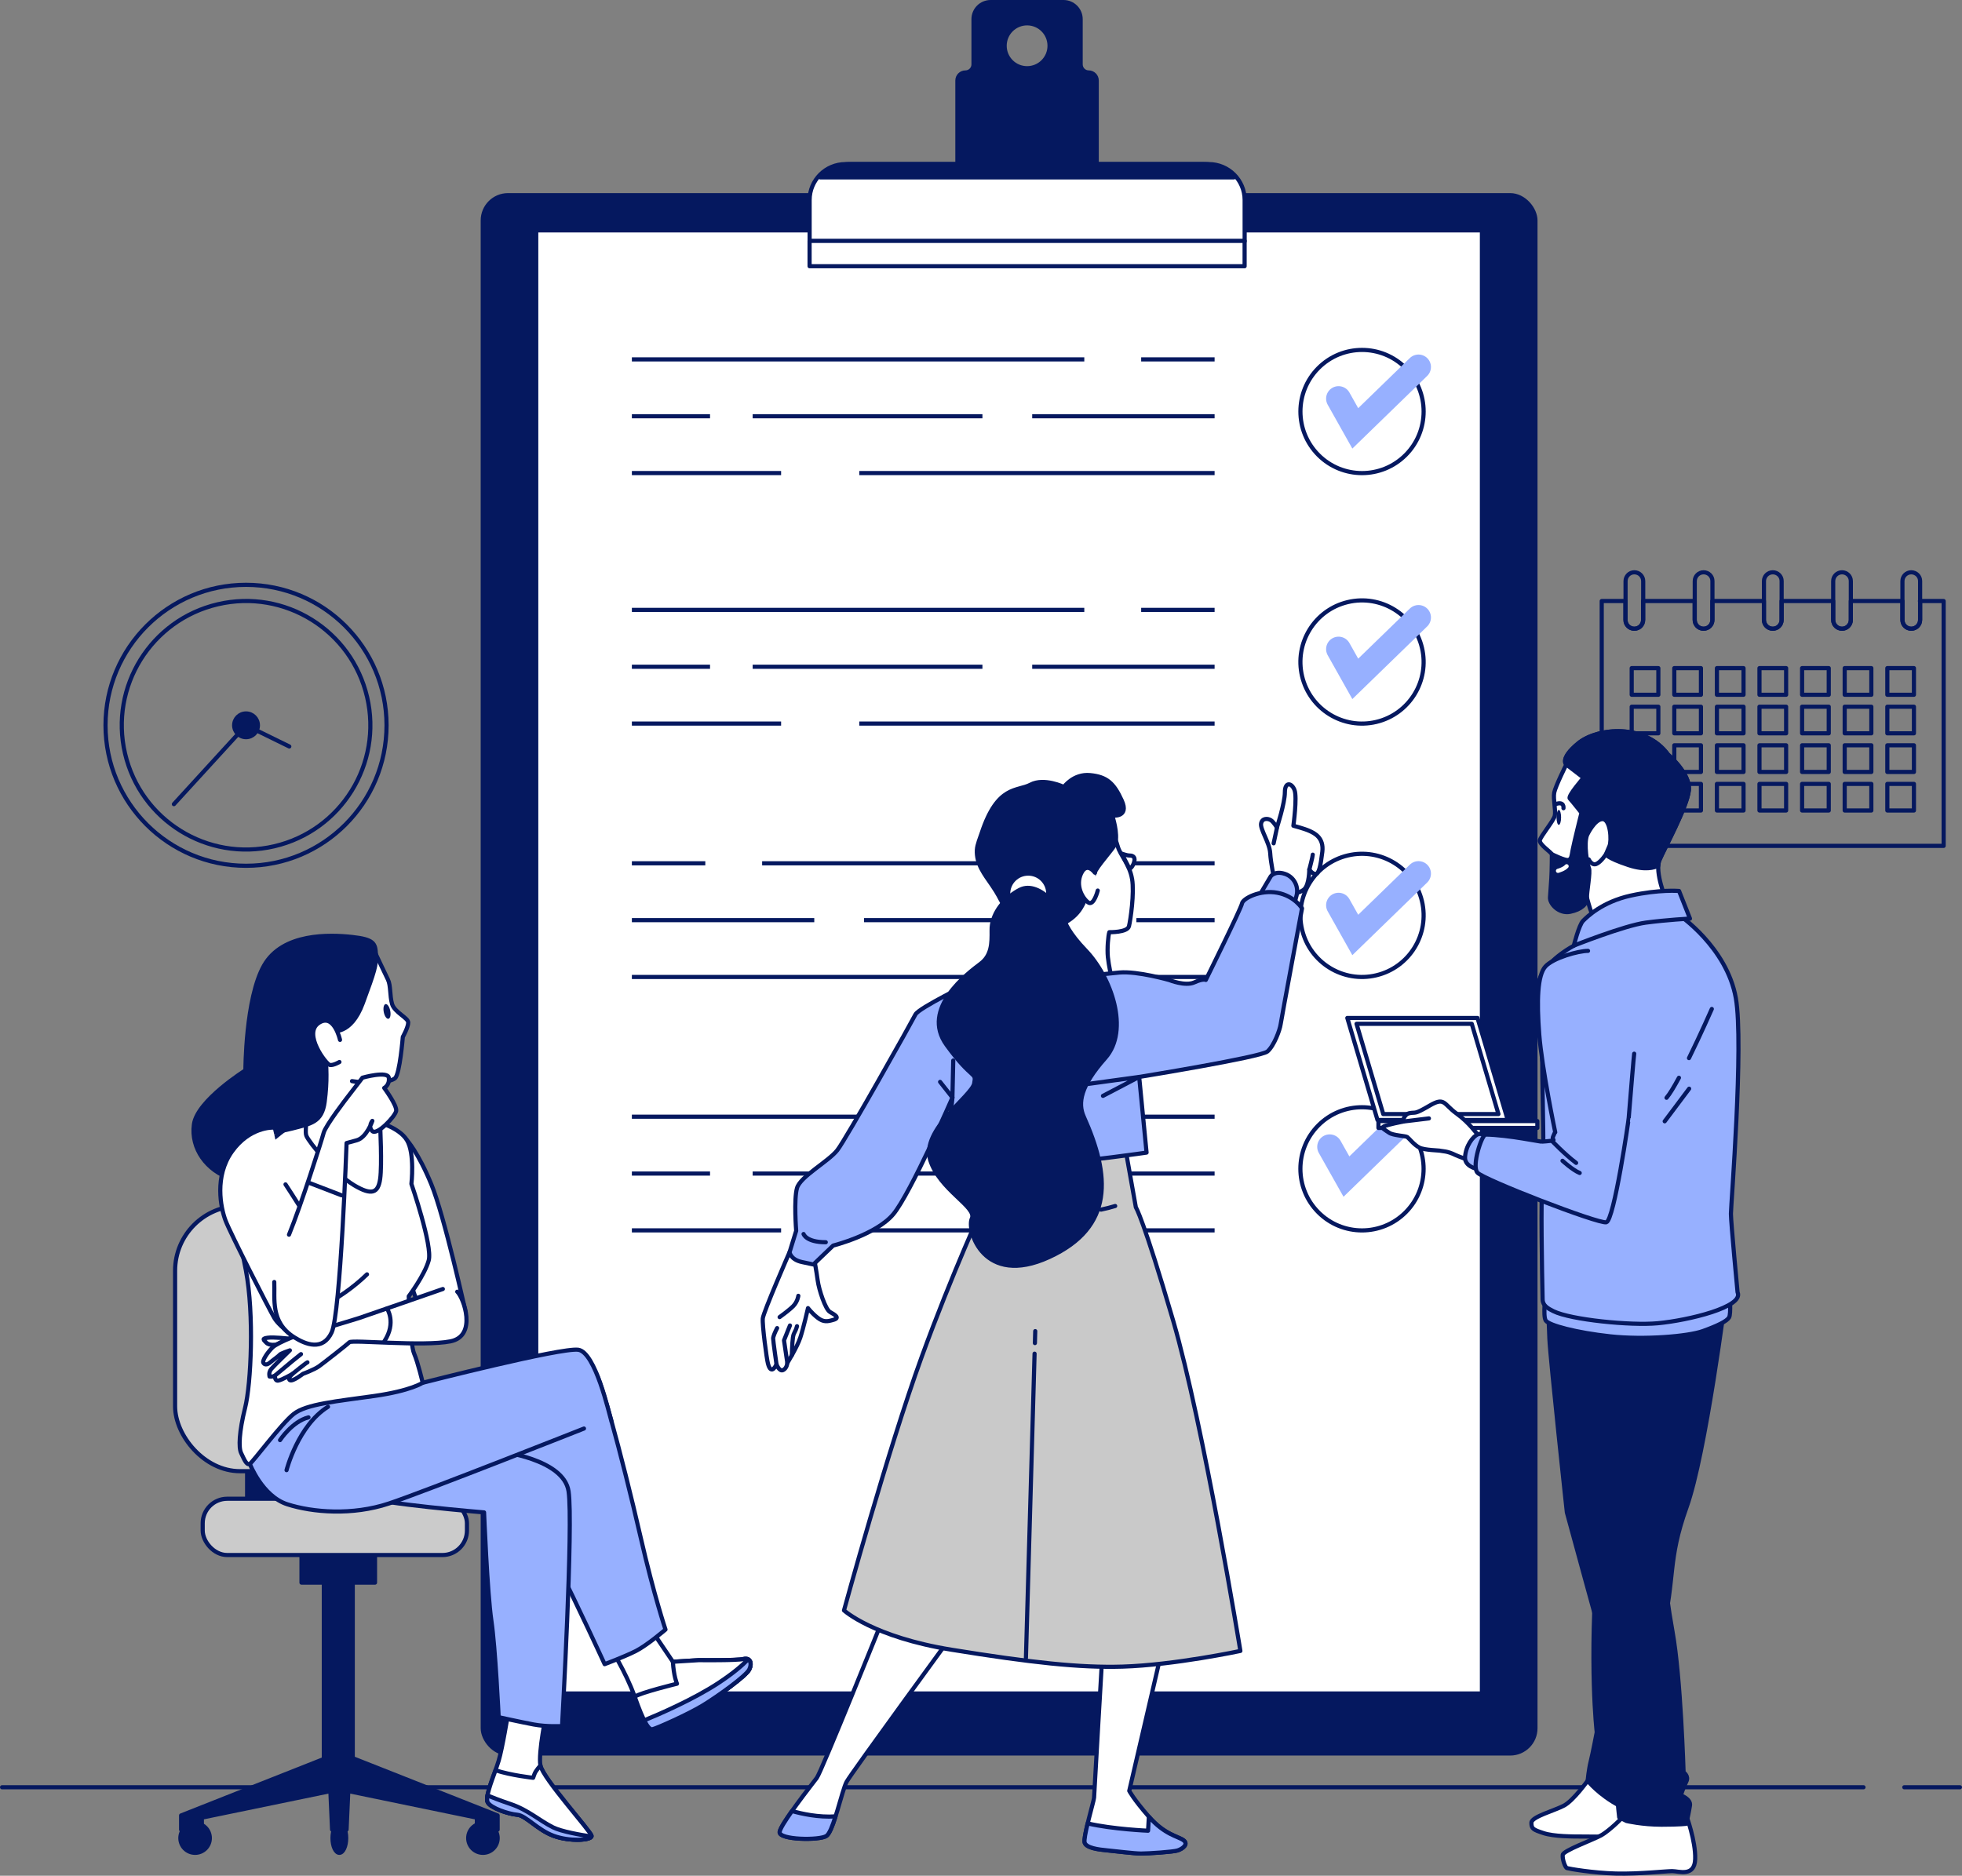 <svg xmlns="http://www.w3.org/2000/svg" id="Camada_2" viewBox="0 0 472.65 451.98"><rect x="0" y="0" width="472.65" height="451.98" fill="#808080" stroke="none"/><defs><style>      .cls-1 {        stroke: #97b0ff;        stroke-width: 6px;      }      .cls-1, .cls-2, .cls-3, .cls-4, .cls-5, .cls-6, .cls-7, .cls-8 {        stroke-linecap: round;      }      .cls-1, .cls-3, .cls-7, .cls-9 {        fill: none;      }      .cls-1, .cls-9 {        stroke-miterlimit: 10;      }      .cls-2 {        fill: #cbcbcb;      }      .cls-2, .cls-3, .cls-4, .cls-5, .cls-6, .cls-7, .cls-8 {        stroke-linejoin: round;      }      .cls-2, .cls-3, .cls-4, .cls-5, .cls-6, .cls-8, .cls-9 {        stroke: #05185f;      }      .cls-4 {        fill: #fff;      }      .cls-5 {        fill: #c9c9c9;      }      .cls-6, .cls-10 {        fill: #05185f;      }      .cls-7 {        stroke: #fff;      }      .cls-8 {        fill: #97b0ff;      }    </style></defs><g id="Character"><g><g><line class="cls-3" x1="458.75" y1="430.66" x2="472.15" y2="430.66"></line><line class="cls-3" x1=".5" y1="430.66" x2="448.92" y2="430.66"></line></g><g><path class="cls-3" d="M462.56,144.82v4.55c0,1.18-.95,2.13-2.13,2.13s-2.13-.95-2.13-2.13v-4.55h-12.43v4.55c0,1.18-.95,2.13-2.12,2.13s-2.13-.95-2.13-2.13v-4.55h-12.43v4.55c0,1.18-.95,2.13-2.13,2.13s-2.13-.95-2.13-2.13v-4.55h-12.42v4.55c0,1.18-.95,2.13-2.13,2.13s-2.13-.95-2.13-2.13v-4.55h-12.43v4.55c0,.58-.24,1.12-.62,1.51-.39.39-.92.62-1.51.62-1.17,0-2.12-.95-2.12-2.13v-4.55h-5.71v59h82.37v-59h-5.71ZM399.5,195.3h-6.42v-6.41h6.42v6.41ZM399.5,186.01h-6.42v-6.42h6.42v6.42ZM399.5,176.7h-6.42v-6.41h6.42v6.41ZM399.5,167.41h-6.42v-6.42h6.42v6.42ZM409.76,195.3h-6.42v-6.41h6.42v6.41ZM409.76,186.01h-6.42v-6.42h6.42v6.42ZM409.76,176.7h-6.42v-6.41h6.42v6.41ZM409.76,167.41h-6.42v-6.42h6.42v6.42ZM420.02,195.3h-6.41v-6.41h6.41v6.41ZM420.02,186.01h-6.41v-6.42h6.41v6.42ZM420.02,176.7h-6.41v-6.41h6.41v6.41ZM420.02,167.41h-6.41v-6.42h6.41v6.42ZM430.28,195.3h-6.42v-6.41h6.42v6.41ZM430.28,186.01h-6.42v-6.42h6.42v6.42ZM430.28,176.7h-6.42v-6.41h6.42v6.41ZM430.28,167.41h-6.42v-6.42h6.42v6.42ZM440.55,195.3h-6.42v-6.41h6.42v6.41ZM440.55,186.01h-6.42v-6.42h6.42v6.42ZM440.55,176.7h-6.42v-6.41h6.42v6.41ZM440.55,167.41h-6.42v-6.42h6.42v6.42ZM450.81,195.3h-6.42v-6.41h6.42v6.41ZM450.81,186.01h-6.42v-6.42h6.42v6.42ZM450.81,176.7h-6.42v-6.41h6.42v6.41ZM450.81,167.41h-6.42v-6.42h6.42v6.42ZM461.07,195.3h-6.41v-6.41h6.41v6.41ZM461.07,186.01h-6.41v-6.42h6.41v6.42ZM461.07,176.7h-6.41v-6.41h6.41v6.41ZM461.07,167.41h-6.41v-6.42h6.41v6.42Z"></path><path class="cls-3" d="M462.56,140.03v9.34c0,1.18-.95,2.13-2.13,2.13s-2.13-.95-2.13-2.13v-9.34c0-1.18.95-2.13,2.13-2.13.58,0,1.12.24,1.51.62.39.39.62.91.62,1.51Z"></path><path class="cls-3" d="M445.87,140.03v9.34c0,1.18-.95,2.13-2.12,2.13s-2.13-.95-2.13-2.13v-9.34c0-1.18.95-2.13,2.13-2.13.58,0,1.11.24,1.5.62.39.39.62.91.62,1.51Z"></path><path class="cls-3" d="M429.2,140.03v9.34c0,1.18-.95,2.13-2.13,2.13s-2.13-.95-2.13-2.13v-9.34c0-1.18.95-2.13,2.13-2.13.59,0,1.12.24,1.51.62.39.39.62.91.62,1.51Z"></path><path class="cls-3" d="M412.53,140.03v9.34c0,1.18-.95,2.13-2.13,2.13s-2.13-.95-2.13-2.13v-9.34c0-1.18.95-2.13,2.13-2.13.59,0,1.12.24,1.51.62.39.39.62.91.62,1.51Z"></path><path class="cls-3" d="M395.85,140.03v9.34c0,.58-.24,1.12-.62,1.51-.39.39-.92.62-1.51.62-1.17,0-2.12-.95-2.12-2.13v-9.34c0-.59.24-1.12.62-1.51s.91-.62,1.5-.62c1.18,0,2.13.95,2.13,2.13Z"></path></g><g><circle class="cls-3" cx="59.27" cy="174.77" r="33.85"></circle><circle class="cls-3" cx="59.27" cy="174.77" r="29.94" transform="translate(-38.17 18.04) rotate(-13.14)"></circle><circle class="cls-6" cx="59.27" cy="174.77" r="2.86"></circle><polyline class="cls-3" points="69.69 179.87 59.27 174.77 41.89 193.77"></polyline></g><g><rect class="cls-6" x="116.3" y="47.03" width="253.59" height="375.49" rx="6.08" ry="6.08"></rect><rect class="cls-4" x="129.18" y="55.51" width="227.82" height="352.55"></rect><g><g><line class="cls-9" x1="274.91" y1="146.96" x2="292.6" y2="146.96"></line><line class="cls-9" x1="152.22" y1="146.96" x2="261.21" y2="146.96"></line><line class="cls-9" x1="248.66" y1="160.66" x2="292.6" y2="160.66"></line><line class="cls-9" x1="181.32" y1="160.66" x2="236.67" y2="160.66"></line><line class="cls-9" x1="152.22" y1="160.66" x2="171.05" y2="160.66"></line><line class="cls-9" x1="207" y1="174.35" x2="292.6" y2="174.35"></line><line class="cls-9" x1="152.22" y1="174.35" x2="188.17" y2="174.35"></line></g><circle class="cls-9" cx="328.11" cy="159.52" r="14.84" transform="translate(-27.99 80.19) rotate(-13.37)"></circle></g><g><g><line class="cls-9" x1="169.91" y1="208.02" x2="152.22" y2="208.02"></line><line class="cls-9" x1="292.6" y1="208.02" x2="183.6" y2="208.02"></line><line class="cls-9" x1="196.16" y1="221.72" x2="152.22" y2="221.72"></line><line class="cls-9" x1="263.49" y1="221.72" x2="208.14" y2="221.72"></line><line class="cls-9" x1="292.6" y1="221.72" x2="273.76" y2="221.72"></line><line class="cls-9" x1="237.81" y1="235.41" x2="152.22" y2="235.41"></line><line class="cls-9" x1="292.6" y1="235.41" x2="256.65" y2="235.41"></line></g><circle class="cls-9" cx="328.11" cy="220.58" r="14.84" transform="translate(-42.11 81.84) rotate(-13.37)"></circle></g><g><g><line class="cls-9" x1="274.91" y1="269.08" x2="292.6" y2="269.08"></line><line class="cls-9" x1="152.22" y1="269.08" x2="261.21" y2="269.08"></line><line class="cls-9" x1="248.66" y1="282.78" x2="292.6" y2="282.78"></line><line class="cls-9" x1="181.32" y1="282.78" x2="236.67" y2="282.78"></line><line class="cls-9" x1="152.22" y1="282.78" x2="171.05" y2="282.78"></line><line class="cls-9" x1="207" y1="296.47" x2="292.6" y2="296.47"></line><line class="cls-9" x1="152.22" y1="296.47" x2="188.17" y2="296.47"></line></g><circle class="cls-9" cx="328.11" cy="281.64" r="14.84" transform="translate(-103.05 314.5) rotate(-45)"></circle></g><g><path class="cls-6" d="M262.27,17.46c-1.07,0-1.94-.87-1.94-1.94V4.62c0-2.28-1.85-4.12-4.12-4.12h-17.57c-2.28,0-4.12,1.85-4.12,4.12v10.9c0,1.07-.87,1.94-1.94,1.94h0c-1.07,0-1.94.87-1.94,1.94v29.52h33.56v-29.52c0-1.07-.87-1.94-1.94-1.94ZM247.43,16.44c-2.99,0-5.41-2.42-5.41-5.41s2.42-5.41,5.41-5.41,5.41,2.42,5.41,5.41-2.42,5.41-5.41,5.41Z"></path><path class="cls-4" d="M203.68,39.54h87.51c4.77,0,8.65,3.87,8.65,8.65v9.95h-104.8v-9.95c0-4.77,3.87-8.65,8.65-8.65Z"></path><path class="cls-6" d="M197.62,42.75h99.61c-1.8-1.97-4.39-3.21-7.27-3.21h-85.06c-2.88,0-5.47,1.24-7.27,3.21Z"></path><rect class="cls-4" x="195.03" y="58.04" width="104.8" height="6.11"></rect></g><polyline class="cls-1" points="322.46 218.12 326.49 225.29 341.72 210.5"></polyline><polyline class="cls-1" points="322.46 156.41 326.49 163.58 341.72 148.79"></polyline><g><g><line class="cls-9" x1="274.91" y1="86.6" x2="292.6" y2="86.6"></line><line class="cls-9" x1="152.22" y1="86.6" x2="261.21" y2="86.6"></line><line class="cls-9" x1="248.66" y1="100.3" x2="292.6" y2="100.3"></line><line class="cls-9" x1="181.32" y1="100.3" x2="236.67" y2="100.3"></line><line class="cls-9" x1="152.22" y1="100.3" x2="171.05" y2="100.3"></line><line class="cls-9" x1="207" y1="113.99" x2="292.6" y2="113.99"></line><line class="cls-9" x1="152.22" y1="113.99" x2="188.17" y2="113.99"></line></g><circle class="cls-9" cx="328.11" cy="99.16" r="14.84" transform="translate(25.99 261.05) rotate(-45)"></circle></g><polyline class="cls-1" points="322.46 96.05 326.49 103.22 341.72 88.43"></polyline><polyline class="cls-1" points="320.32 276.34 324.36 283.51 339.59 268.72"></polyline></g><g><g><g><path class="cls-4" d="M401.86,181.86s5.41,4.57,4.99,8.59c-.42,4.02-5.82,13.86-7.07,16.77-1.25,2.91,1.66,9.84,1.66,9.84l-18.02,6.1s.42-2.22,0-3.19c-.42-.97-1.11-3.6-1.11-3.6,0,0-2.77.97-3.6,1.25-.83.28-3.74-1.11-3.88-2.36-.14-1.25-.14-2.08-.28-3.88-.14-1.8-.42-4.99-.69-5.54-.28-.55-3.05-2.36-2.91-3.33.14-.97,3.33-4.71,3.6-5.96.28-1.25-.42-4.02-.14-5.54.28-1.52,2.91-6.79,2.91-6.79,0,0-1.66-1.39,2.91-5.13,4.57-3.74,16.08-4.85,21.62,2.77Z"></path><path class="cls-6" d="M401.86,181.86c-5.54-7.62-17.05-6.51-21.62-2.77-4.57,3.74-2.91,5.13-2.91,5.13l4.16,3.19s-3.88,4.44-3.33,4.99c.55.55,3.6,4.43,3.6,4.43l-.27,1.29-.55-2.1s-1.72,6.89-2.05,8.62c-.32,1.72-.32,2.37-1.08,2.58-.75.22-3.96-1.39-3.96-1.39,0,0-.02,4.08-.13,5.8s-.22,3.12-.32,4.63,2.15,3.99,4.85,3.45,4.14-1.96,4.06-3.35c-.08-1.39.89-6.24.46-7.21-.43-.97-1.24-5.78-.46-7.9,0,0,1.8-3.88,3.74-3.88s2.22,5.27,1.66,6.51c-.55,1.25-.83,1.94-.83,1.94,0,0,0,.83,5.41,2.63,4.06,1.35,6.32.6,7.19.14.03-.52.12-.99.29-1.38,1.25-2.91,6.65-12.75,7.07-16.77.42-4.02-4.99-8.59-4.99-8.59Z"></path><path class="cls-3" d="M386.89,205.83s-1.25,1.94-2.36,2.36c-1.11.42-1.8-1.11-1.8-1.11"></path></g><path class="cls-10" d="M374.97,196.96c0,1,.25,1.8.55,1.8s.55-.81.55-1.8-.25-1.8-.55-1.8-.55.81-.55,1.8Z"></path><path class="cls-3" d="M376.64,194.75s.28-1.8-1.94-.97"></path><path class="cls-7" d="M375.32,209.84s1.52-.42,2.08-1.11"></path></g><g><polygon class="cls-4" points="324.57 245.29 355.93 245.29 363.21 269.87 331.84 269.87 324.57 245.29"></polygon><polygon class="cls-4" points="326.79 246.7 354.55 246.7 360.98 268.45 333.23 268.45 326.79 246.7"></polygon><rect class="cls-4" x="332.07" y="270.13" width="38.28" height="1.66" transform="translate(702.42 541.92) rotate(180)"></rect></g><g><path class="cls-4" d="M382.46,429.09s-3.38,4.73-5.66,5.97c-2.28,1.24-7.88,2.69-7.88,4.15s.41,1.66,2.9,2.49c2.49.83,7.05.83,9.53.83s5.18,0,6.01.21c.83.21,5.39.62,7.46.62s1.97-5.51,1.97-5.51l-14.34-8.75Z"></path><path class="cls-6" d="M415.81,311.64s-4.9,38.68-9.52,51.56c-4.62,12.89-2.67,16.78-5.83,29.9-3.16,13.13-3.65,44.01-3.65,44.73s-1.46,0-6.56-2.67c-5.11-2.67-7.78-6.08-7.78-6.08,0,0,.24-2.67.73-4.62.49-1.94,1.46-7.05,1.46-7.05,0,0-1.94-16.53.24-43.03,2.19-26.5,3.16-57.92,3.16-57.92,0,0,17.79-2.39,27.76-4.82Z"></path></g><path class="cls-4" d="M391.33,437.47s-3.5,3.64-5.68,4.81c-2.18,1.17-9.03,3.64-9.18,4.66-.15,1.02.58,3.06,1.02,3.2.44.15,6.26,1.17,11.8,1.31s11.94-.58,13.55-.58,5.39,1.46,5.53-2.91c.15-4.37-2.18-10.63-2.18-10.63,0,0-7.72,2.33-14.86.15Z"></path><path class="cls-6" d="M402.7,326.13s-1.77,25.01-2.66,32.54c-.89,7.53.89,23.46,2.88,34.53,1.99,11.07,2.66,33.87,2.66,33.87,0,0,1.33.89.66,2.21-.66,1.33-1.33,3.32-1.33,3.32,0,0,2.43.89,2.21,2.43-.22,1.55-.89,4.43-.89,4.43,0,0-1.33.22-5.98.22s-8.41-.89-8.41-.89l-1.77-.89s-.44-3.54-.44-5.53,2.21-3.98,1.99-5.09c-.22-1.11-1.33-7.3-2.21-12.4-.89-5.09-.22-8.19-1.77-13.5-1.55-5.31-10.18-36.96-10.18-36.96,0,0-3.98-36.74-4.21-41.84-.22-5.09-.22-7.3-.22-7.3,0,0,6.86-5.53,8.41-5.53s21.25,16.38,21.25,16.38Z"></path><g><path class="cls-8" d="M372.38,311.5s-.76,5.57,0,6.71c.76,1.14,7.34,2.91,15.56,3.8,8.22.89,18.73,0,22.27-1.27,3.54-1.27,5.82-2.4,6.33-3.29.51-.89.13-5.57.13-5.57,0,0-32.77,1.9-44.29-.38Z"></path><path class="cls-8" d="M404.36,220.39s11.64,7.78,13.81,20.14c1.93,11.02-1.19,49.85-1.19,51.93s1.6,18.92,1.6,18.92c1.64,3.54-11.84,6.78-19.23,7.47-6.54.61-20.97-.84-25.12-2.9-1.32-.65-2.58-1.35-2.61-2.82-.15-6.78-.49-24.9-.04-27.6.55-3.33-.05-22.73-.05-29.38s-2.49-16.77-.28-21.07c2.22-4.3,7.9-7.21,7.9-7.21,0,0,10.39-8.59,25.22-7.48Z"></path><g><path class="cls-3" d="M404.46,259.7c-1.17,2.17-2.23,3.94-2.99,4.82"></path><path class="cls-3" d="M412.38,243.12s-2.67,6.08-5.5,11.84"></path><line class="cls-3" x1="406.92" y1="262.33" x2="401.03" y2="270.19"></line></g></g><path class="cls-8" d="M404.49,214.7l2.63,6.65s-5.54.28-10.67.97c-5.13.69-17.32,5.54-17.32,5.54,0,0,1.25-4.99,2.22-5.96.97-.97,4.57-4.57,11.5-6.1,6.93-1.52,11.64-1.11,11.64-1.11Z"></path><g><path class="cls-4" d="M384.44,277.81s-.89,10.47-2.04,10.98c-1.15.51-29.71-9.45-31.76-10.47-2.05-1.02-3.2-.9-3.58-1.02-.38-.13-3.84-.13-5.12-.77-1.28-.64-2.56-2.3-2.94-2.56-.38-.26-3.46-.38-4.35-1.02-.9-.64-2.05-1.15-1.28-1.54s4.61-1.15,4.61-1.15c0,0,.13-1.79,1.66-2.05,1.54-.26,1.02.38,4.74-1.79,3.71-2.18,3.33-.38,6.53,1.92,3.2,2.3,4.74,4.87,5.12,4.99.38.13,12.04,4.48,12.04,4.48h16.39Z"></path><line class="cls-4" x1="337.96" y1="270.25" x2="344.23" y2="269.49"></line></g><path class="cls-8" d="M358.97,274.35s-1.77-1.52-2.95-1.02c-1.19.5-2.92,2.75-3.09,5.51-.17,2.76,4.32,3.11,4.32,3.11l1.73-7.6Z"></path><path class="cls-8" d="M382.56,229.12c-2.31,0-8.39,1.68-10.28,3.78-1.89,2.1-2.1,8.18-1.47,16.37.63,8.16,3.83,23.5,3.85,23.57-.04-.17-.4.81-.5.99-.42.75.65.88-.35,1.04-.35.06-2.28.26-2.63.2-1.47-.25-2.93-.5-4.4-.74-2.37-.4-6.47-.94-8.89-.94-.93,0-3.39,7.52-1.99,9.16,1.4,1.64,29.2,12.43,31.07,11.97s5.44-25.04,5.39-25.15c.55-6.73,1.2-14.64,1.32-15.47"></path><g><path class="cls-3" d="M373.82,274.86s3.11,3.28,5.87,5.35"></path><path class="cls-3" d="M376.41,279.7s2.42,2.24,4.14,2.94"></path></g></g><g><g><path class="cls-4" d="M272.71,211.77c-.57-3.44-2.86-5.73-3.44-7.82-.57-2.1-1.91-4.58-1.91-4.58,0,0-3.36,6.82-4.47,12.5l-.5-1.19-9.48,7.44-.56,16.55,15.38.73s-.63-2.74-.84-4.77c-.21-2.04.08-5.26.35-6.01,0,0,4.34.1,4.73-1.43.38-1.53,1.32-7.97.75-11.41Z"></path><path class="cls-4" d="M270.23,205.69s1.23.45,1.79.45,1.57.11,1.23,1.46c-.34,1.34-1.12,1.79-1.12,1.79l-1.9-3.7Z"></path></g><path class="cls-4" d="M265.66,396.91s-2.1,35.74-2.1,36.3-2.64,9.44-2.27,10.76c.38,1.32,3.4,1.7,5.47,1.89,2.08.19,6.42.76,8.12.76s7.74-.38,8.87-.76c1.13-.38,2.64-1.51,1.32-2.45-1.32-.94-4.53-1.32-8.31-5.66-3.78-4.34-4.72-6.23-4.72-6.23l7.95-34.23-14.35-.38Z"></path><path class="cls-4" d="M212.61,390.3s-14.71,36.59-15.84,38.1c-1.13,1.51-8.76,11.16-8.95,13.05-.19,1.89,9.58,2.07,11.28.93,1.7-1.13,3.72-10.96,4.85-13.04,1.13-2.08,26.22-36.4,26.22-36.4l-17.56-2.64Z"></path><g><path class="cls-5" d="M237.38,283.9l-.28,6.14s-7.65,16.52-15.11,37.04c-8.12,22.34-18.67,60.96-18.67,60.96,0,0,6.98,6.42,25.97,9.49,18.99,3.07,30.8,4.37,41.12,4.06,12.48-.38,28.4-3.78,28.4-3.78,0,0-8.93-54.72-16.19-79.57-7.26-24.85-8.99-27.32-8.99-27.32l-2.47-13.85-33.77,6.83Z"></path><g><line class="cls-3" x1="249.23" y1="326.18" x2="247.15" y2="399.49"></line><line class="cls-3" x1="249.39" y1="320.75" x2="249.31" y2="323.63"></line><path class="cls-3" d="M265.24,291.47c1.17-.24,2.31-.53,3.41-.87"></path><path class="cls-3" d="M240.45,292s10.37,1.41,20.51.17"></path></g></g><g><path class="cls-4" d="M306.95,211.69s-.82-3.69-.96-6.15c-.14-2.46-2.46-5.74-2.19-7.11.27-1.37,1.64-1.23,2.32-.82s1.5,1.78,1.5,1.78c0,0,1.91-5.88,1.91-8.48s1.64-2.32,2.32-.55c.68,1.78-.27,8.61-.27,8.61,0,0,2.6.68,3.83,1.23,1.23.55,3.56,1.64,3.14,5.06-.41,3.42-.82,5.33-1.64,5.33s-1.5-1.09-1.5-1.09c0,0,0,3.69-1.23,4.79-1.23,1.09-3.69,1.23-3.69,1.23,0,0,.27-2.73-3.55-3.83Z"></path><path class="cls-3" d="M315.43,209.5s.82-3.14.82-3.56"></path><line class="cls-3" x1="307.64" y1="199.38" x2="306.82" y2="203.21"></line></g><path class="cls-8" d="M303.55,215.51l2.58-4.36s.99-1.39,3.37-.59c.02,0,.05.02.07.02,2.16.73,3.35,3.04,2.77,5.24l-.66,2.46s-5.15-2.97-8.12-2.77Z"></path><g><path class="cls-4" d="M196.05,302.91s.62,3.27.93,5.6c.31,2.33,1.87,7,2.96,7.62,1.09.62,2.49,1.4.93,1.87-1.56.47-2.49.62-3.89-.47-1.4-1.09-2.33-2.33-2.33-2.33,0,0-1.09,4.82-1.87,7.15-.78,2.33-3.11,6.07-3.11,6.07,0,0-.08,1.25-1.01,1.71s-1.6-1.39-1.6-1.39c0,0-1.25,2.92-2.06-.17-.32-1.21-1.4-9.33-1.24-10.89.16-1.56,6.45-15.97,6.45-15.97l5.84,1.2Z"></path><path class="cls-3" d="M187.21,320.02c-.49.91-.96,2.05-.96,2.49,0,.62.81,6.23.81,6.23"></path><polyline class="cls-3" points="189.67 328.41 188.87 322.97 190.3 319.39"></polyline><path class="cls-3" d="M190.76,326.55s.06-2.93.26-4.27c.2-1.34.54-1.1.98-2.72"></path><path class="cls-3" d="M192.32,312.24s-.16,1.4-1.24,2.49c-1.09,1.09-3.27,2.64-3.27,2.64"></path></g><path class="cls-8" d="M234,236.72s-12.68,6.14-13.47,7.73c-.79,1.59-16.65,29.92-18.82,32.7-2.18,2.77-8.92,6.34-9.71,9.12-.79,2.77-.2,10.3-.2,10.3l-1.59,5.15s.2,1.78,2.97,2.38l2.77.59,4.76-4.56s10.3-2.58,14.47-7.53c4.16-4.95,14.27-28.14,14.27-28.14l-1.59,15.65s10.3,1.59,22.59.59c12.29-.99,25.76-2.97,25.76-2.97l-1.78-18.23s29.33-4.76,30.91-6.14c1.59-1.39,2.97-5.15,3.17-6.54.2-1.39,5.15-27.94,5.15-27.94,0,0-1.78-2.97-5.94-3.76-4.16-.79-8.32,1.39-8.52,2.58-.2,1.19-8.72,18.43-8.72,18.43,0,0-.59-.4-2.77.59-2.18.99-6.02-.56-6.02-.56,0,0-7.65-2.21-12.01-1.82s-8.52.99-8.52.99c0,0-7.73-3.57-13.47-1.98-5.75,1.59-13.67,3.37-13.67,3.37Z"></path><polyline class="cls-3" points="261.35 261.29 274.42 259.5 265.71 264.06"></polyline><polyline class="cls-3" points="229.64 255.54 229.44 264.46 226.47 260.69"></polyline><path class="cls-3" d="M193.58,297.35s.59,1.98,5.35,1.98"></path><g><path class="cls-6" d="M244.74,220.8c6.51,5.02,11.98,1.99,14.33-.36,2.86-2.86,2.83-6.6,4.69-10.16.25-1.31,4.55-5.86,4.89-6.94.76-2.48-.71-6.83-.71-6.83,0,0,4.2.57,2.29-3.63-1.91-4.2-3.63-5.73-7.63-6.11-4.01-.38-6.3,2.86-6.3,2.86,0,0-4.77-2.29-8.02-.57-3.24,1.72-7.95.03-11.78,11.64-.34,1.04-1.11,2.84-1.17,4.1-.16,3.37,1.76,5.77,3.68,8.55,2.95,4.27,1.66,4.29,5.75,7.45Z"></path><path class="cls-4" d="M252.53,215.33c0,2.67-2.16,4.83-4.83,4.83s-4.83-2.16-4.83-4.83,2.16-4.83,4.83-4.83,4.83,2.16,4.83,4.83Z"></path><path class="cls-6" d="M238.88,224.26c.03,3,.03,5.95-2.68,7.98-2.97,2.23-14.5,10.8-8.18,19.54,6.32,8.74,7.22,6.32,6.66,9.3s-12.83,11.16-10.6,18.41c2.23,7.25,11.34,11.34,10.04,14.13-1.3,2.79,2.79,16.55,18.59,9.3,15.8-7.25,14.71-19.74,8.37-33.84-1.46-3.26-.78-7.42,5.17-14.12,5.95-6.69,1.47-19.55-4.8-26.04-3.7-3.83-5.21-6.88-5.02-7.62.19-.74-5.76-9.48-10.78-6.88-3.12,1.62-6.04,4.71-6.67,8.34-.08.48-.11.99-.1,1.51Z"></path><path class="cls-4" d="M263.76,210.28s-1.95-2.74-3.32.2c-1.37,2.93.29,5.86,1.66,6.94,1.37,1.08,2.35-2.83,2.35-2.83"></path></g><path class="cls-8" d="M283.76,445.86c1.13-.38,2.64-1.51,1.32-2.45-1.32-.94-4.53-1.32-8.31-5.66l-.2,3.38s-8.48-.35-14.55-1.76c-.5,2.09-.89,4.04-.73,4.61.38,1.32,3.4,1.7,5.47,1.89,2.08.19,6.42.76,8.12.76s7.74-.38,8.87-.76Z"></path><path class="cls-8" d="M199.1,442.38c.7-.47,1.46-2.43,2.18-4.7-4.12.28-8.23-.65-10.49-1.29-1.59,2.25-2.9,4.3-2.97,5.06-.19,1.89,9.58,2.07,11.28.93Z"></path></g><g><g><rect class="cls-6" x="59.53" y="349.97" width="8.39" height="14.89"></rect><rect class="cls-2" x="42.18" y="290.57" width="41.79" height="63.93" rx="15.63" ry="15.63"></rect><g><path class="cls-6" d="M50.55,442.91c0-1.96-1.59-3.55-3.55-3.55s-3.55,1.59-3.55,3.55,1.59,3.55,3.55,3.55,3.55-1.59,3.55-3.55Z"></path><path class="cls-6" d="M119.89,442.91c0-1.96-1.59-3.55-3.55-3.55s-3.55,1.59-3.55,3.55,1.59,3.55,3.55,3.55,3.55-1.59,3.55-3.55Z"></path><path class="cls-6" d="M83.4,442.91c0-1.96-.74-3.55-1.65-3.55s-1.65,1.59-1.65,3.55.74,3.55,1.65,3.55,1.65-1.59,1.65-3.55Z"></path><polygon class="cls-6" points="84.98 423.65 84.98 372.77 78.01 372.77 78.01 423.85 43.63 437.45 43.63 440.87 48.63 440.87 48.63 437.98 81.76 431.14 114.88 437.98 114.88 440.87 119.88 440.87 119.88 437.45 84.98 423.65"></polygon><polygon class="cls-6" points="80 440.86 83.49 440.86 84.23 424.34 79.26 424.34 80 440.86"></polygon></g><rect class="cls-6" x="72.63" y="370.83" width="17.71" height="10.52"></rect><rect class="cls-2" x="48.83" y="361.14" width="63.66" height="13.56" rx="5.91" ry="5.91"></rect></g><g><g><g><path class="cls-4" d="M156.81,392.59l5.29,7.83,6.27-.39s9.18.12,10.75-.28c1.57-.39,2.15.98,1.37,2.55-.78,1.57-7.6,6.45-11.13,8.61-3.52,2.15-11.17,5.57-12.15,5.76-.98.2-2.15-1.76-4.31-7.83-2.15-6.07-6.07-12.14-6.07-12.14l9.99-4.11Z"></path><path class="cls-4" d="M180.49,402.3c.78-1.57.2-2.94-1.37-2.55-1.57.39-10.75.28-10.75.28l-6.27.39c.2,3.52.98,5.29.98,5.29,0,0-8.81,2.15-10.18,3.13,2.15,6.07,3.33,8.03,4.31,7.83.98-.2,8.63-3.61,12.15-5.76,3.52-2.15,10.34-7.04,11.13-8.61Z"></path><path class="cls-8" d="M180.21,399.84c-1.29,1.36-3.46,3.27-7.12,5.68-6,3.95-14.29,7.54-17.9,9.02.83,1.65,1.45,2.25,2.01,2.13.98-.2,8.63-3.61,12.15-5.76,3.52-2.15,10.35-7.04,11.13-8.61.55-1.11.41-2.11-.27-2.46Z"></path></g><path class="cls-8" d="M143.1,330.45c.74-1.64,6.59,19.76,11.28,40.18,3.16,13.77,5.94,22.03,5.94,22.03,0,0-4.48,3.84-7.22,5.21-2.74,1.37-7.44,3.13-7.44,3.13,0,0-7-15.22-10.92-22.86-3.92-7.64-5.01-12.74-8.15-18.42-3.13-5.68-3.93-15.9-3.93-15.9,0,0-1.96-9.79,5.48-12.33,7.44-2.55,12.8-3.78,14.96-1.04Z"></path><g><path class="cls-4" d="M122.4,412.82s-1.35,8.39-2.27,11.45c-.91,3.06-3.44,8.63-2.64,10.02.79,1.39,4.97,2.8,7.1,2.98,2.13.18,4.86,3.66,8.83,5.1,3.97,1.44,9.2,1.05,9.08,0s-11.74-13.85-12.31-16.95c-.57-3.1,1.47-12.84,1.47-12.84l-9.27.23Z"></path><g><path class="cls-4" d="M128.75,427.5l-.32.88s-5.37-.59-9.06-1.82c-1.08,3-2.49,6.65-1.87,7.73.79,1.39,4.97,2.8,7.1,2.98,2.13.18,4.86,3.66,8.83,5.1,3.97,1.44,9.2,1.05,9.08,0-.12-1.04-11.74-13.85-12.31-16.95,0,0-1.13,1.19-1.45,2.07Z"></path><path class="cls-8" d="M133.18,440.29c-3.13-1.54-5.97-4.17-10.15-5.58-2.72-.92-4.61-1.67-5.6-2.08-.13.74-.13,1.33.06,1.67.79,1.39,4.97,2.8,7.1,2.98,2.13.18,4.86,3.66,8.83,5.1,3.78,1.37,8.71,1.08,9.05.15-2.61-.39-7.14-1.17-9.29-2.23Z"></path></g></g><path class="cls-8" d="M120.33,349.75s15.47,1.76,16.64,9.59c1.17,7.83-1.57,56.58-1.57,56.58,0,0-3.72.2-6.85-.39-3.13-.59-8.42-1.76-8.42-1.76,0,0-.78-16.64-1.76-23.3-.98-6.66-1.76-26.04-1.76-26.04,0,0-25.84-2.15-28.19-3.72-2.35-1.57,31.91-10.96,31.91-10.96Z"></path><g><path class="cls-8" d="M140.68,344.22s-38.17,15.12-46.98,18.06c-8.81,2.94-18.4,2.15-24.47.2s-9.05-9.75-9.05-9.75c0,0-1.53-1.8-.74-3.56s13.31-12.92,20.95-14.88c7.64-1.96,21.45-1.1,21.45-1.1,0,0,33.36-8.54,37.47-7.95,4.11.59,7.38,15.22,7.97,17.18"></path><path class="cls-3" d="M69.03,354.25s2.74-10.77,9.99-15.27"></path><path class="cls-3" d="M67.46,347.01s2.94-4.5,6.85-5.48"></path></g><g><path class="cls-4" d="M98.04,274.75s2.71,2.93,5.86,10.6c3.16,7.67,8.28,30.88,8.28,30.88,0,0-2.59,1.08-4.62,1.08s-4.73.27-5.86-1.08c-1.13-1.35-4.34-11.94-4.34-11.94,0,0-1.58-12.85-2.03-19.39-.45-6.54-2.48-7.89-.45-9.92,2.03-2.03,3.16-.23,3.16-.23Z"></path><path class="cls-4" d="M90.3,270.13s5.82,1.41,7.74,4.62c1.92,3.2,1.07,10.53,1.07,10.53,0,0,5.13,14.9,4.17,18.42-.96,3.52-4.81,8.65-4.81,8.65,0,0,.32,11.53,1.28,13.78.96,2.24,2.08,7.05,2.08,7.05,0,0-2.72,1.92-11.7,3.2-8.97,1.28-16.34,1.92-19.38,4.33-3.04,2.4-9.77,11.53-10.57,12.02-.8.48-1.45-1.31-2.09-2.6-.64-1.28-.49-5.14.96-10.91,1.44-5.77,2.2-22.51.19-33.1-2.18-11.48-3.39-13.14-2.1-20.67,1.28-7.53,19.07-19.01,21.64-19.49,2.56-.48,11.53,4.17,11.53,4.17Z"></path><g><path class="cls-7" d="M61.98,343.09s4.89-5.68,7.24-6.66,18.8-.98,18.8-.98"></path><path class="cls-7" d="M65.51,335.85s2.74-1.57,4.89-1.96,7.83,0,7.83,0"></path><path class="cls-3" d="M74.12,316.27s7.44-2.55,14.29-9.2"></path></g></g><path class="cls-4" d="M90.56,229.95s2.16,4.61,2.88,6.06c.72,1.44.43,3.89,1.01,5.91.58,2.02,3.89,3.32,3.89,4.47s-1.3,3.46-1.3,3.46c0,0-.72,8.94-1.87,9.95-1.15,1.01-5.91,1.3-5.91,1.3l-.4,8.56,2.72,1.6s.48,9.45,0,12.82c-.48,3.36-1.98,4.07-6.25,1.53-4.75-2.82-10.89-10.34-11.53-11.94-.64-1.6,1.33-7.23-1.55-16.46-2.88-9.23,3.46-17.59,7.64-21.48,4.18-3.89,6.2-6.49,10.67-5.77Z"></path><path class="cls-6" d="M90.56,229.95c-.14-2.6-.43-3.6-5.77-4.18-5.33-.58-16.73-1.01-21.2,6.92-4.47,7.93-4.47,25.23-4.47,25.23,0,0-11.6,7.24-12.4,13.01-.8,5.77,3.04,11.21,9.13,13.14.12.04.24.06.36.1.53-2.3,1.52-5.22,3.33-7.39,3.46-4.16,6.47-3.69,10.85-4.85,4.46-1.17,7.18-1.45,7.83-6.46.65-5.04.46-8.14.08-12.74-.14-1.73,1.73-4.33,1.73-4.33,0,0,4.47,1.15,7.35-6.63,2.88-7.79,3.32-9.23,3.17-11.82Z"></path><path class="cls-4" d="M81.91,250.57s-1.44-6.63-5.19-4.04c-3.75,2.6,1.87,9.95,2.74,10.09.87.14,2.31-.72,2.31-.72"></path><polygon class="cls-6" points="89.26 261.09 84.8 260.51 89 261.25 89.26 261.09"></polygon><path class="cls-10" d="M94.01,243.57c.19.98,0,1.84-.44,1.92-.43.08-.93-.64-1.12-1.62-.19-.98,0-1.84.44-1.92.43-.08.93.64,1.12,1.62Z"></path></g><line class="cls-4" x1="71.05" y1="289.47" x2="69.55" y2="287.6"></line><path class="cls-4" d="M65.69,271.71s-5.59-.19-9.83,5.78-2.7,13.49-1.54,16.58c1.16,3.08,10.41,21.2,11.76,23.51,1.35,2.31,6.17,5.59,7.32,5.97,1.16.39,5.01-20.82,4.63-22.74-.39-1.93-9.25-15.42-9.25-15.42"></path><g><path class="cls-3" d="M69.55,322.56s-3.63-.42-5.05-.22c-1.42.2-1.1.44-.33,1.21.77.77,2.42.44,2.42.44l2.96-1.43Z"></path><path class="cls-4" d="M110.15,311.25c1.52,1.41,4.89,10.65-1.63,11.96-6.52,1.3-23.69-.43-24.35.22-.65.65-6.09,4.89-7.28,5.76-1.2.87-3.91,1.85-3.91,1.85,0,0-2.5,1.96-3.15,1.52s.65-1.52.65-1.52c0,0-2.61,1.52-3.48,1.63-.87.11-.76-1.2-.76-1.2-.43.33-1.3.22-1.3.22,0,0-.33-.98.43-1.85.76-.87,4.46-4.46,4.46-4.46,0,0-2.28.76-2.5,1.09-.22.33-1.52,1.2-2.28,1.85-.76.65-1.41.54-1.63,0-.22-.54.96-2.38,2.22-3.63,1.25-1.25,7.74-3.76,8.99-3.76s11.92-3.35,11.92-3.35c0,0,19.59-6.76,20.13-6.98"></path><path class="cls-3" d="M93.23,315.3s2.31,3.39-.62,7.86"></path><polyline class="cls-3" points="66.24 331.46 70.32 328.05 72.51 326.29"></polyline><path class="cls-3" d="M70.48,331.03s3.25-2.65,3.58-2.76"></path></g><path class="cls-4" d="M66.07,308.91c.18,3.96-1,9.67,4.79,13.31,2.78,1.75,6.91,3.41,9.04-1.17,2.13-4.58,3.59-45.62,3.59-45.62l2.43-.66c2.43-.66,3.78-4.68,3.78-4.68,0,0-1.12,1.36-.01,2.46,1.11,1.11,5.53-3.54,5.75-4.87.22-1.33-2.88-5.53-2.88-5.53,0,0,1.33-.66,1.11-2.43s-6.35-.04-6.35-.04l-3.61,4.69s-5.31,6.86-5.75,8.63c-.37,1.47-5.43,17.42-8.34,24.51"></path><line class="cls-3" x1="74.27" y1="284.94" x2="82.28" y2="288.02"></line></g></g></g></g></svg>